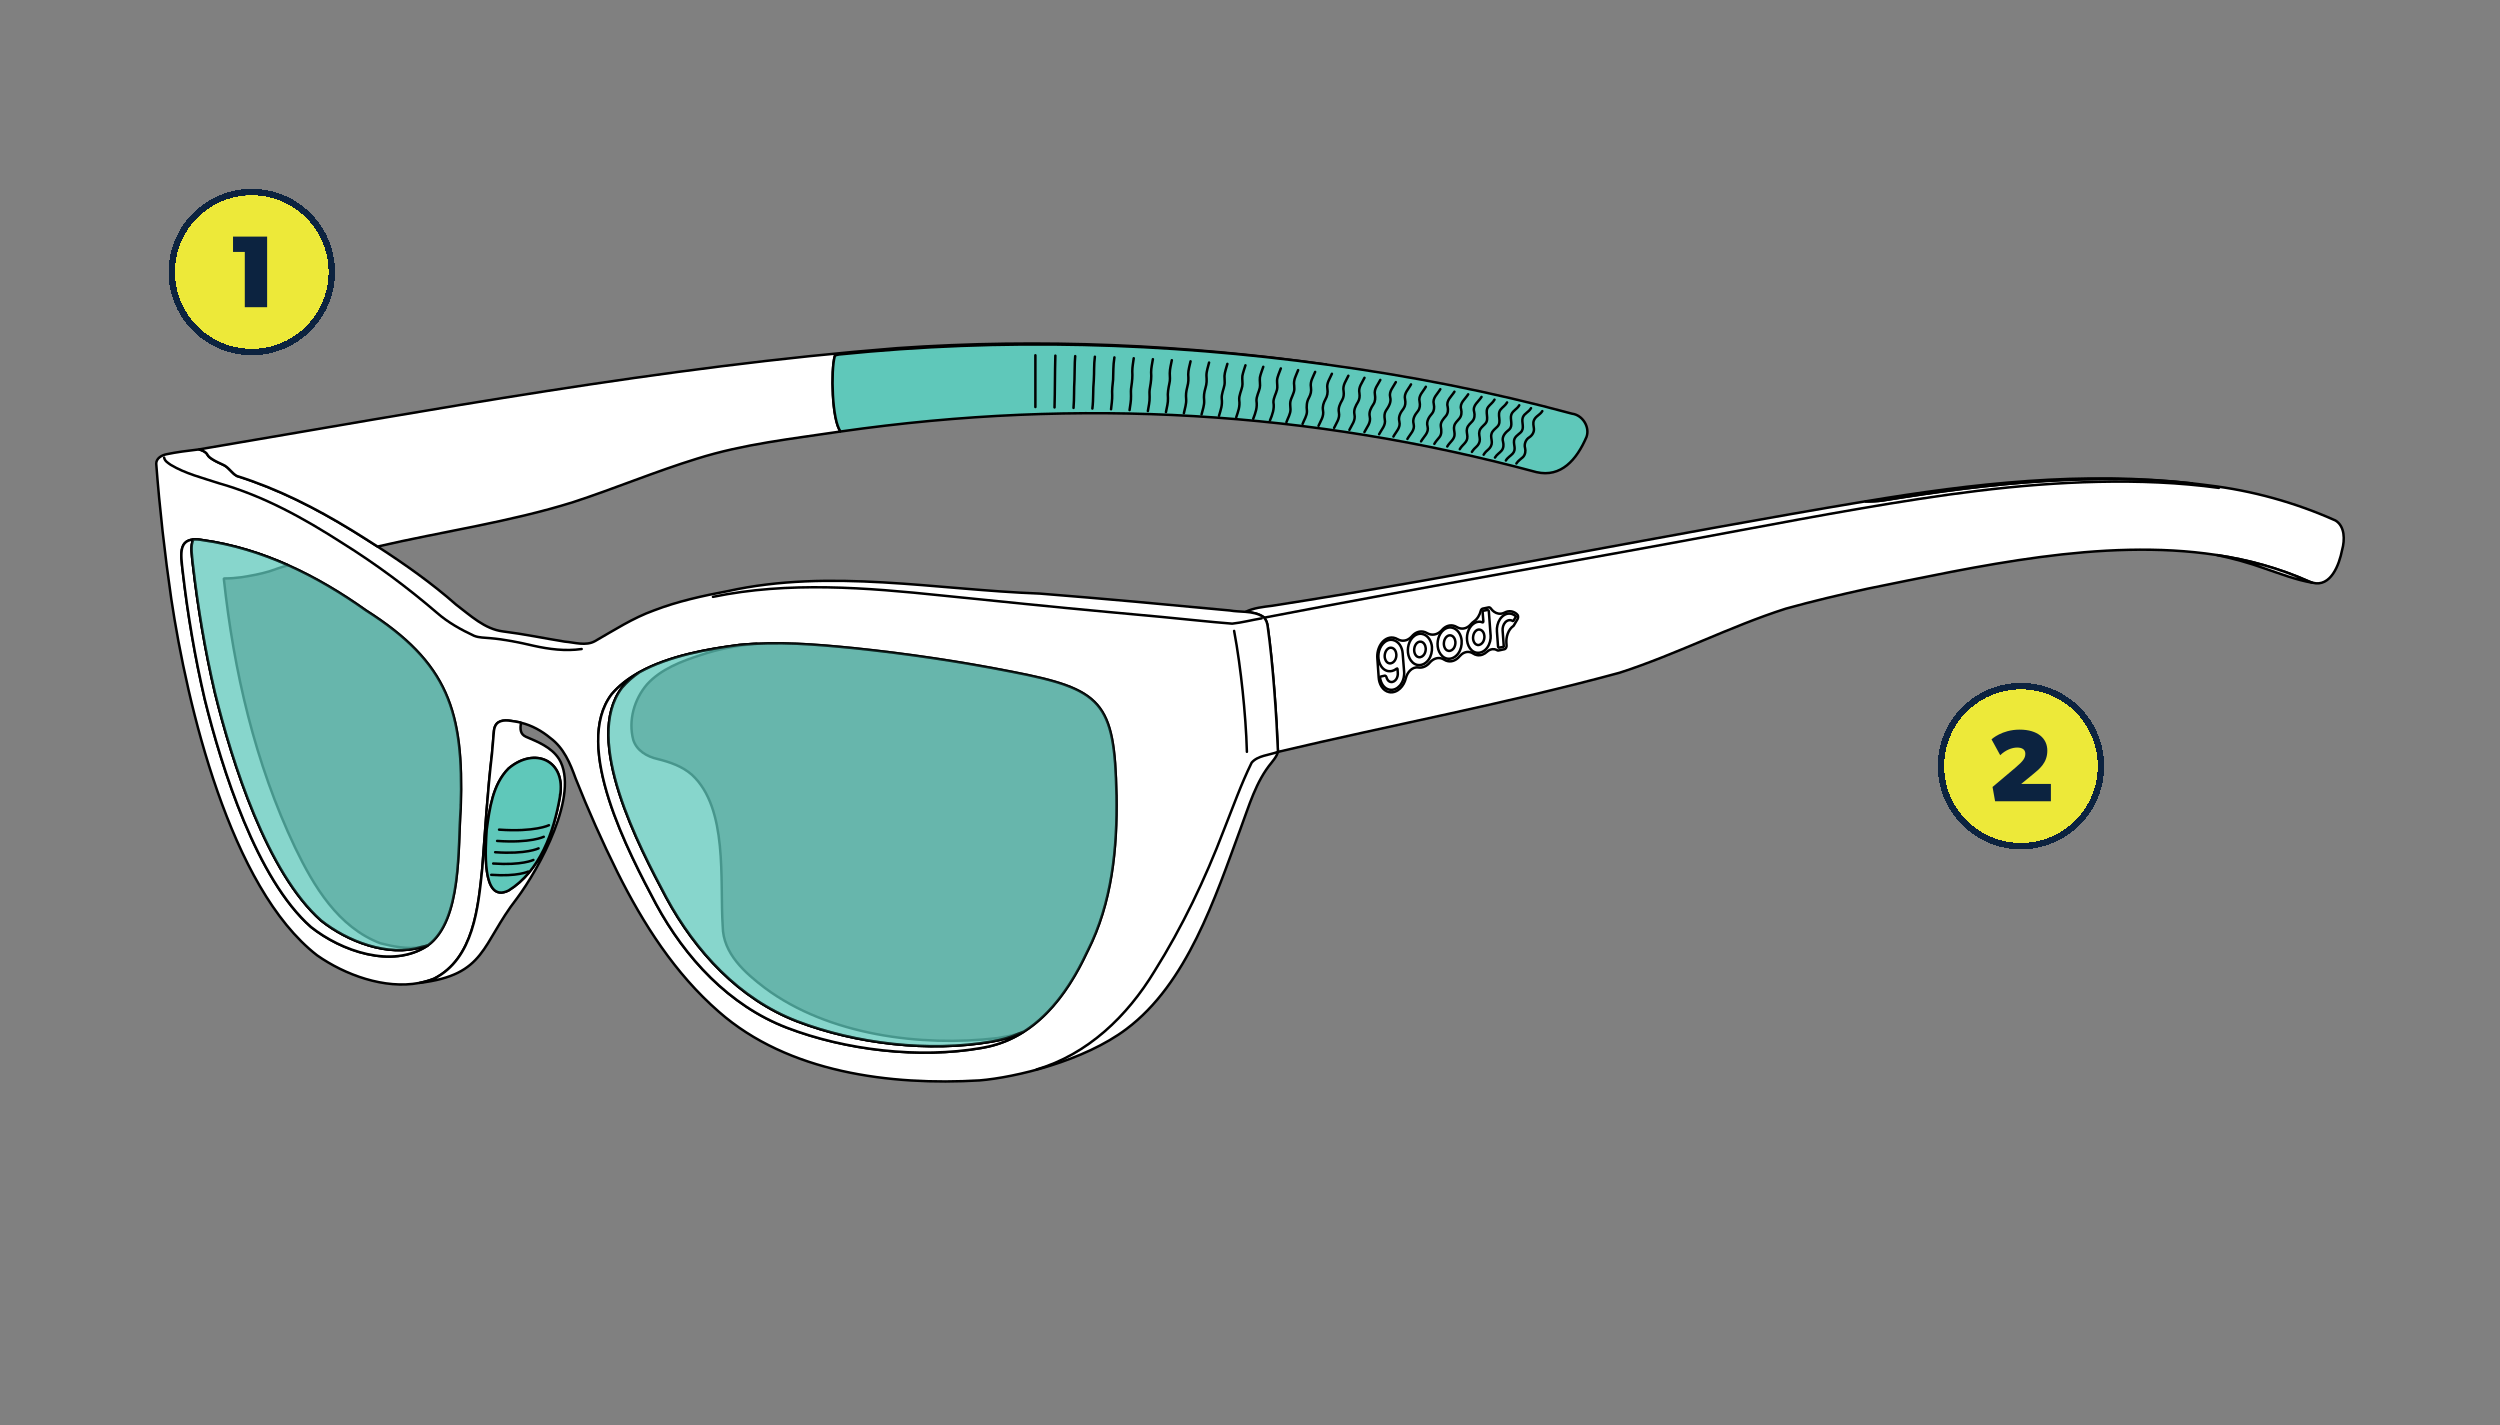 <svg viewBox="0 0 1000 570" xmlns="http://www.w3.org/2000/svg">
  <rect x="0" y="0" width="1000" height="570" fill="#808080" stroke="none"/>
  <defs>
    <style>
      .cls-1 {
        fill: #ede939;
      }

      .cls-2 {
        opacity: .75;
      }

      .cls-2, .cls-3, .cls-4, .cls-5, .cls-6, .cls-7, .cls-8 {
        stroke: #000;
      }

      .cls-2, .cls-4, .cls-8 {
        fill: #5fc8ba;
        stroke-miterlimit: 10;
      }

      .cls-3, .cls-4, .cls-6, .cls-7 {
        stroke-linecap: round;
      }

      .cls-3, .cls-5 {
        fill: #fff;
      }

      .cls-3, .cls-5, .cls-6 {
        stroke-linejoin: bevel;
      }

      .cls-6, .cls-7, .cls-9 {
        fill: none;
      }

      .cls-7 {
        stroke-linejoin: round;
      }

      .cls-10 {
        fill: #0c2340;
      }

      .cls-9 {
        stroke: #0c2340;
        stroke-width: 2.56px;
      }
    </style>
  </defs>
  <g id="Frames">
    <g>
      <g>
        <path d="M934.12,208.17c-16.08-7.18-33.23-11.93-50.74-14.03-.81-.1-1.59-.21-2.4-.31-1.27-.15-2.52-.31-3.79-.45-19.58-2.18-39.4-2.16-59.04-.98-21.98,1.35-43.11,4.24-64.81,7.75-2.28.36-5.16.45-7.44.43-79.13,13.22-157.77,29.39-237.02,41.73-3.55.45-7.44.84-10.63,2.42,2.57.21,5.08.63,7.2,2.11,1.1,1.11,1.47,2.42,1.65,3.86,2.02,14.3,3.52,35.48,4.1,50.05,45.37-10.73,91.72-19.44,136.68-31.67,22.56-7.27,43.88-18.4,66.44-25.62,10.77-3,21.66-5.56,32.58-7.96,43.69-8.8,93.83-20.44,139.56-13.53.09,0,.15.02.24.03,12.6,1.9,24.88,5.25,36.57,10.44.6.29,1.18.48,1.73.63.02,0,.03,0,.05.02,7.2,1.87,10.61-7.03,11.8-13.13,1.11-3.96,1.17-9.47-2.73-11.81Z" class="cls-3"></path>
        <path d="M511.19,300.79v-.03c-.58-14.57-2.07-35.75-4.1-50.05-.17-1.44-.55-2.74-1.65-3.86-2.13-1.47-4.63-1.9-7.2-2.11-2.13-.17-4.3-.19-6.33-.55-25.26-2.4-50.69-4.75-76.03-6.76-41.43-1.51-83.62-10.08-124.78-.98-9.84,1.83-20.15,4.1-29.53,7.72-8.42,3.02-15.98,7.94-23.54,12.26-3.67,2.09-8.18.53-12.14.22-8.3-1.34-16.2-3.02-24.69-4.08-7.34-.93-13.01-6.38-18.71-10.67-9.74-8.61-20.54-16.22-31.48-23.29-3.36-2.18-6.76-4.3-10.12-6.4-14.88-9.1-29.66-16.62-46.19-21.84-2.02-1.13-3.38-3.64-5.5-4.49-1.37-.65-2.97-1.34-4.18-2.13-.91-.58-1.71-1.15-2.09-1.94-.46-.99-2.47-1.99-3.55-2.02-4.63.55-8.54,1.03-12.84,1.92-1.97.41-4.05,1.68-4.05,3.74,1.37,18.02,3.43,36.27,6.02,54.1,6.34,42.32,23.53,115.64,58.35,142.59,11.06,7.77,26.99,13.65,40.86,11.03,2.01-.38,3.96-.93,5.86-1.68,15.89-8.01,17.71-28.57,19.34-44.36,1.15-15.14,2.09-30.54,3.86-45.63.21-1.9.38-4.18.53-6.14.24-1.78,0-4.25,1.29-5.78,1.83-2.09,5.23-1.32,7.61-.94.74.1,1.47.26,2.19.45,4.29,1.03,8.33,3.27,11.73,6.1,5.4,4,7.92,10.08,10.13,16.2,5.04,12.67,10.61,25.22,16.7,37.47,10.31,20.64,23.03,40.57,40.57,55.83,27.67,24.35,68.62,29.58,104.29,27.47,14.45-1.2,41.77-7.75,58.76-20.56,24.3-18.23,35.41-52.35,45.64-80.14,3.41-9.1,6.1-18.84,12.43-26.44.51-.6,1.66-2.13,2.06-3.02.6-1.32.46-1.22.46-1.22ZM184.29,322.74v.33c-1.25,15.95.65,45.37-13.44,55.32-14.18,9.16-34.38,2.02-46.48-7.6-21.66-19.14-35.58-63.25-42.47-91.07-3.93-16.82-6.82-33.98-8.81-51.11-.81-7.18-2.19-14.42,7.97-12.55,23.94,3.34,45.83,14.23,65.29,28.09,33.08,21.02,39.13,40.59,37.95,78.6ZM435.05,380.37c-8.52,18.33-21.38,35.44-42.61,38.84-24.83,4.29-54.13.89-77.69-8.13-23.17-8.92-40.64-27.93-52.31-49.45-10.7-20.16-33.56-63.17-17.76-83.95,11.32-13.32,34.31-17.52,50.94-19.67,15.59-1.51,30.49-.26,46.12,1.29,21.11,2.21,42.1,5.3,62.93,9.41,36.11,7.01,41.15,11.87,41.89,49.09l.02.31c.34,21.35-1.8,43.02-11.52,62.26Z" class="cls-3"></path>
        <path d="M333.91,142.44c-1.61,5.68-1.15,25.82,2.33,30.16-19.43,2.93-38.68,4.96-57.46,10.87-16.75,5.16-32.9,11.95-49.57,17.4-25.31,7.92-52.37,11.75-78.19,17.75-3.36-2.18-6.76-4.3-10.12-6.4-14.88-9.1-29.66-16.62-46.19-21.84-2.02-1.13-3.38-3.64-5.5-4.49-1.37-.65-2.97-1.34-4.18-2.13-.91-.58-1.71-1.15-2.09-1.94-.46-.99-2.47-1.99-3.55-2.02,92.8-15.72,185.63-33.13,279.54-40.55,57.6-3.98,114.57-1.42,171.86,6.6-64.64-8.88-130.16-10.72-195.13-4.06-.27.09-1.61.22-1.75.65Z" class="cls-3"></path>
        <path d="M634.6,174.78c-3.94,9.17-10.2,16.32-20.01,14.08-90.24-24.37-182.25-29.96-278.34-16.26-3.48-4.34-3.94-24.49-2.33-30.16.14-.43,1.47-.57,1.75-.65,64.97-6.65,130.49-4.82,195.13,4.06,33.06,4.49,65.88,10.92,98.03,19.63,4.12.51,7.2,5.25,5.78,9.29Z" class="cls-8"></path>
        <path d="M223.58,303.55c-3.03-4.68-8.42-6.79-13.22-8.85-2.3-1.05-2.38-3.14-1.94-5.61-.72-.19-1.46-.34-2.19-.45-2.38-.38-5.78-1.15-7.61.94-1.29,1.53-1.05,4-1.29,5.78-.15,1.95-.33,4.24-.53,6.14-1.77,15.09-2.71,30.49-3.86,45.63-1.63,15.79-3.45,36.35-19.34,44.36-1.9.75-3.86,1.3-5.86,1.68,26.83-3.22,24.74-15.48,39.01-33.78,8.83-11.81,25.39-41.87,16.84-55.85ZM223.94,318.81c-2.37,13.89-8.02,29.65-20.51,37.38-11.08,5.52-9.12-17.85-8.76-24.21,1.2-8.64,2.4-18.18,8.73-24.57,10.49-8.93,23.13-3.21,20.58,11.08l-.03.33Z" class="cls-3"></path>
        <path d="M223.97,318.49l-.03.33c-2.37,13.89-8.02,29.65-20.51,37.38-11.08,5.52-9.12-17.85-8.76-24.21,1.2-8.64,2.4-18.18,8.73-24.57,10.49-8.93,23.13-3.21,20.58,11.08Z" class="cls-8"></path>
        <path d="M877.19,193.39c-19.58-2.18-39.4-2.16-59.04-.98-21.98,1.35-43.11,4.24-64.81,7.75-2.28.36-5.16.45-7.44.43,43.36-7.24,87.41-12.23,131.29-7.2Z" class="cls-8"></path>
        <path d="M414.59,427.81c20.52-6.07,36.33-21.36,47.19-39.29,11.15-17.78,20.24-36.8,27.72-56.41,3.59-8.99,6.88-18.35,11.15-27.03,2.39-2.87,7.11-3.05,10.42-4.29" class="cls-6"></path>
        <path d="M887.53,195.16c-15.91-2.18-32.13-2.78-48.15-2.43-16.13.35-32.12,1.65-48.13,3.59-7.8.94-15.57,2.03-23.33,3.22-8.14,1.24-16.27,2.58-24.39,3.98-15.85,2.73-31.66,5.67-47.48,8.62-7.83,1.46-15.66,2.92-23.49,4.37-8,1.47-16,2.93-24,4.38-15.83,2.86-31.66,5.7-47.49,8.54-7.89,1.42-15.77,2.84-23.66,4.27-7.95,1.44-15.9,2.89-23.85,4.36-15.83,2.91-31.64,5.87-47.45,8.92" class="cls-6"></path>
        <path d="M493.65,252.37c1.45,7.7,2.59,16.29,3.41,24.08.81,7.72,1.5,16.5,1.7,24.27" class="cls-6"></path>
        <path d="M504.66,247.34c-3.93.66-7.86,1.7-11.78,2.12-9.4-.73-18.88-1.82-28.22-2.69-7.14-.69-14.32-1.33-21.55-1.99-22.09-2.02-44.22-4.35-66.29-6.57-30.42-3.17-61.34-5.72-91.63.53" class="cls-6"></path>
        <path d="M232.66,259.61c-6.49.93-13.02.08-19.29-1.32-5.77-1.36-11.61-2.55-17.38-3.03-2.14-.23-4.31-.13-6.33-.93-5.14-2.39-10.47-5.34-14.85-9.19-11.84-10.15-24.37-19.49-37.82-27.89-15.49-9.94-31.37-18.81-49.41-23.94-6.48-2.14-13.48-3.85-19.3-7.38-1.1-.8-2.36-1.46-2.63-2.88" class="cls-6"></path>
        <path d="M925,233.1c-6.5-1.1-12.65-3.52-19.19-5.73-5.92-2.13-12.74-4.06-19.12-5.35,12.6,1.9,24.88,5.25,36.57,10.44.6.29,1.18.48,1.73.63Z" class="cls-3"></path>
        <path d="M409.54,412.67c-.6.39-1.22.77-1.83,1.13-.05.02-.09.03-.12.07-.63.36-1.27.7-1.92,1.03-.67.34-1.35.67-2.04.98-.79.36-1.59.7-2.42.99-.55.22-1.08.41-1.65.6-.21.07-.39.14-.62.19-.43.14-.86.27-1.3.39l-.93.26c-.45.12-.91.22-1.37.33-.94.22-1.92.41-2.9.57-24.83,4.29-54.13.89-77.69-8.13-23.17-8.92-40.64-27.93-52.31-49.45-10.7-20.16-33.56-63.17-17.76-83.95.38-.45.75-.87,1.17-1.29.74-.79,1.51-1.53,2.31-2.23.55-.48,1.13-.96,1.71-1.41.41-.33.84-.63,1.27-.94.03-.03.09-.07.14-.1.41-.29.82-.57,1.23-.84.55-.36,1.1-.72,1.68-1.06.51-.31,1.05-.62,1.58-.91-2.64,1.8-4.99,3.88-7,6.22-15.79,20.78,7.06,63.79,17.76,83.95,11.68,21.52,29.15,40.53,52.31,49.45,23.56,9.02,52.86,12.41,77.69,8.13,3.93-.63,7.58-1.73,10.96-3.22.03-.02.09-.03.12-.05.65-.21,1.29-.43,1.92-.7Z" class="cls-3"></path>
        <path d="M171.27,378.05c-.14.12-.27.22-.41.33-14.18,9.16-34.38,2.02-46.48-7.6-21.66-19.14-35.58-63.25-42.47-91.07-3.93-16.82-6.82-33.98-8.81-51.11-.39-3.48-.91-6.98-.21-9.43.03-.1.07-.22.12-.33.07-.21.14-.39.24-.58.07-.14.14-.27.22-.41.02-.02.03-.05.03-.07.09-.12.17-.26.27-.36.17-.22.38-.43.6-.6.1-.09.21-.17.33-.22.67-.43,1.53-.72,2.61-.81-1.17,2.47-.55,6.36-.12,10.25,1.99,17.13,4.89,34.29,8.81,51.11,6.89,27.81,20.82,71.93,42.47,91.07,10.39,8.26,26.77,14.69,40.16,10.55.02,0,.05,0,.07-.02.87-.17,1.73-.39,2.57-.7Z" class="cls-3"></path>
        <path d="M407.49,413.43c-3.38,1.49-7.03,2.59-10.96,3.22-24.83,4.29-54.13.89-77.69-8.13-23.17-8.92-40.64-27.93-52.31-49.45-10.7-20.16-33.56-63.17-17.76-83.95,2.01-2.35,4.36-4.42,7-6.22,11.93-6.62,27.61-9.31,39.85-10.89,2.47-.24,4.92-.41,7.36-.51-7.73.63-15.4,2.04-22.77,4.54-7.6,2.45-15.86,5.59-21.4,11.71-5.13,6-7.54,14.4-5.52,22.14,1.34,4.36,5.56,6.79,9.77,7.72,4.84,1.2,9.88,2.91,13.7,6.29,14.59,13.46,11.11,42.25,12.33,60.65.1,10.85,8.93,18.62,16.98,24.71,25.24,18.74,62.23,23.56,92.83,19.99,2.83-.53,5.81-.96,8.61-1.82Z" class="cls-3"></path>
        <path d="M168.62,378.78c-13.39,4.15-29.77-2.28-40.16-10.55-21.66-19.14-35.58-63.25-42.47-91.07-3.93-16.82-6.82-33.98-8.81-51.11-.43-3.89-1.05-7.78.12-10.25,1.03-.1,2.26-.02,3.76.26,11.95,1.66,23.39,5.21,34.28,10.08-2.59.57-5.23,1.61-7.61,2.4-3.77,1.13-7.49,1.78-11.33,2.38-2.02.26-4.18.45-6.24.45-.33-.02-.55-.02-.63.15,3.98,36.88,12.47,73.75,28.5,107.48,7.46,15.5,17.27,31.94,34.16,38.32,5.02,1.29,11.04,2.5,16.46,1.46Z" class="cls-3"></path>
        <g>
          <path d="M414.15,142.11v20.7" class="cls-7"></path>
          <path d="M422.14,142.26c-.21,6.98-.13,13.73-.33,20.71" class="cls-7"></path>
          <path d="M430.08,142.45c-.29,3.32-.15,6.14-.29,9.41-.25,3.76-.06,7.53-.38,11.3" class="cls-7"></path>
          <path d="M437.95,142.69c-.43,3.3-.23,6.17-.43,9.43-.38,3.75-.09,7.53-.57,11.29" class="cls-7"></path>
          <path d="M445.76,142.97c-.56,3.59-.36,5.6-.52,8.91-.21,1.99-.5,4.16-.36,6.26.06,1.52-.3,4.1-.46,5.56" class="cls-7"></path>
          <path d="M453.49,143.3c-.24,1.85-.57,3.48-.58,5.23.14,2.05-.04,3.87-.35,5.96-.25,1.51-.21,2.46-.16,3.98.05,1.92-.33,3.69-.58,5.57" class="cls-7"></path>
          <path d="M461.15,143.67c-.29,1.84-.69,3.47-.7,5.23.16,2.05-.04,3.87-.42,5.95-.3,1.5-.25,2.48-.19,4,.07,1.93-.4,3.69-.69,5.57" class="cls-7"></path>
          <path d="M468.73,144.08c-.31,1.71-.81,3.43-.82,5.23.04,1.53.19,2.65-.15,4.05-.4,2-.79,3.84-.57,5.91.08,1.91-.44,3.55-.81,5.57" class="cls-7"></path>
          <path d="M476.22,144.53c-.29,1.44-.95,3.5-.93,5.23.12,1.98.15,3.03-.37,4.99-.49,2.02-.62,3.05-.45,4.97.1,1.93-.51,3.57-.92,5.57" class="cls-7"></path>
          <path d="M483.63,145.02c-.33,1.47-1.08,3.47-1.05,5.23.13,1.96.17,3.07-.41,4.99-.55,1.97-.69,3.06-.51,4.97.12,1.94-.58,3.59-1.04,5.57" class="cls-7"></path>
          <path d="M490.95,145.55c-.37,1.41-1.09,3.37-1.16,4.83-.02,1.16.2,2.7,0,3.59-.29,1.61-1.24,3.68-1.1,5.47.33,2.62-.37,4.43-1.09,6.88" class="cls-7"></path>
          <path d="M498.18,146.12c-.38,1.24-.99,2.93-1.23,4.24-.17,1.31.21,3.1-.05,4.19-.32,1.64-1.37,3.65-1.21,5.47.37,2.62-.41,4.46-1.2,6.88" class="cls-7"></path>
          <path d="M505.31,146.72c-.41,1.26-1.09,2.9-1.34,4.23-.18,1.32.23,3.09-.05,4.21-.32,1.55-1.39,3.41-1.33,5.14.4,2.73-.35,4.72-1.3,7.21" class="cls-7"></path>
          <path d="M512.33,147.37c-.5,1.52-1.44,3.28-1.51,4.82-.03,1.18.26,2.67,0,3.63-.35,1.58-1.51,3.38-1.44,5.14.46,2.52-.45,4.98-1.4,7.21" class="cls-7"></path>
          <path d="M519.25,148.05c-.78,2.11-1.94,3.82-1.57,6.19.04.43.06.94.06,1.37-.02,1.65-1.29,3.38-1.6,5.11-.16.96.04,2.05.06,3.02.04,1.82-1.07,3.51-1.63,5.12" class="cls-7"></path>
          <path d="M526.06,148.76c-.82,2.06-2.1,3.81-1.68,6.18.22,1.62-.08,2.71-.76,4.08-.99,1.7-1.07,3.53-.84,5.43.06,1.8-1.15,3.51-1.75,5.12" class="cls-7"></path>
          <path d="M532.76,149.51c-.78,1.91-2.16,3.61-1.82,5.82.27,1.76.01,3.04-.78,4.44-.76,1.38-1.23,2.81-.96,4.39.45,2.39-.95,4.17-1.79,6.16" class="cls-7"></path>
          <path d="M539.34,150.3c-.91,2.03-2.38,3.75-1.9,6.18.18,1.34.04,2.41-.55,3.5-.87,1.55-1.7,3.16-1.33,5,.48,2.41-1.01,4.17-1.91,6.16" class="cls-7"></path>
          <path d="M545.79,151.12c-.95,2.02-2.53,3.74-2.02,6.17.19,1.32.04,2.44-.58,3.51-.93,1.53-1.8,3.14-1.41,4.99.52,2.42-1.07,4.16-2.02,6.16" class="cls-7"></path>
          <path d="M552.12,151.97c-.91,1.89-2.58,3.55-2.16,5.82.22,1.43.17,2.73-.58,3.88-.99,1.5-1.9,3.12-1.48,4.99.55,2.45-1.14,4.16-2.13,6.16" class="cls-7"></path>
          <path d="M558.33,152.85c-.99,1.91-2.82,3.7-2.26,6,.55,2.07-.61,3.78-1.71,5.43-.65,1.05-.65,2.24-.46,3.42.55,2.34-1.28,4.06-2.26,5.99" class="cls-7"></path>
          <path d="M564.4,153.76c-1.02,1.94-2.96,3.57-2.37,6,.25,1.31.15,2.57-.6,3.65-1.17,1.52-2.21,3.22-1.68,5.22.59,2.43-1.35,4.04-2.38,5.99" class="cls-7"></path>
          <path d="M570.33,154.71c-1.06,1.93-3.11,3.55-2.49,6,.26,1.3.15,2.6-.63,3.67-1.23,1.49-2.31,3.19-1.76,5.21.62,2.46-1.41,4.03-2.49,5.99" class="cls-7"></path>
          <path d="M576.12,155.68c-1.1,1.92-3.26,3.52-2.6,6,.27,1.28.16,2.62-.66,3.68-1.29,1.46-2.42,3.17-1.84,5.2.66,2.49-1.48,4.03-2.6,5.99" class="cls-7"></path>
          <path d="M581.77,156.68c-1.14,1.92-3.41,3.5-2.71,5.99.28,1.26.16,2.65-.69,3.7-1.02,1.21-2.29,2.51-2.04,4.23.24,1.47.45,3.1-.61,4.34-.67.84-1.4,1.59-1.98,2.61" class="cls-7"></path>
          <path d="M587.27,157.72c-1.17,1.91-3.56,3.47-2.82,5.99.3,1.25.17,2.68-.72,3.72-.75.92-1.74,1.72-2.03,2.93-.31,1.08.1,2.13.13,3.21.1,2.19-1.95,3.25-2.92,5.03" class="cls-7"></path>
          <path d="M592.61,158.77c-1.2,1.93-3.71,3.37-2.94,5.99.3,1.23.19,2.66-.68,3.68-.8.95-1.89,1.69-2.18,2.99-.3,1.07.11,2.13.14,3.21.1,2.32-2.03,3.18-3.04,5.03" class="cls-7"></path>
          <path d="M597.8,159.86c-.65,1.18-1.68,1.84-2.48,2.86-1.64,2.07.65,4.84-1.28,6.83-.84.94-1.97,1.65-2.26,2.97-.31,1.08.11,2.13.15,3.21.05,1.11-.54,2.22-1.29,2.88-.67.59-1.32,1.25-1.87,2.15" class="cls-7"></path>
          <path d="M602.83,160.97c-.67,1.2-1.74,1.81-2.57,2.83-1.7,2.09.67,4.86-1.33,6.87-.87.93-2.04,1.61-2.35,2.95-.32,1.09.12,2.13.15,3.22.06,1.11-.56,2.25-1.34,2.9-.7.57-1.37,1.22-1.93,2.14" class="cls-7"></path>
          <path d="M607.7,162.11c-.9,1.62-2.48,1.99-3.16,3.7-.69,1.97.9,4.36-.88,6.02-1.52,1.17-3.09,2.85-2.44,4.9.29,1.07.26,2.49-.56,3.49-.86,1.02-1.98,1.6-2.67,2.81" class="cls-7"></path>
          <path d="M612.4,163.27c-.93,1.65-2.57,1.94-3.27,3.68-.72,2.01.95,4.33-.91,6.06-1.03.95-2.38,1.69-2.6,3.21-.25,1.83.96,3.48-.51,5.19-.9,1.01-2.05,1.55-2.76,2.79" class="cls-7"></path>
          <path d="M616.92,164.45c-.97,1.6-2.63,1.94-3.35,3.68-.46,1.1-.12,2.22,0,3.34.14,1.38-.7,2.71-1.83,3.44-1.46.86-2.18,2.79-1.71,4.33.29,1.12.1,2.6-.8,3.55-.92.88-1.96,1.47-2.67,2.6" class="cls-7"></path>
        </g>
        <path d="M435.05,380.36c-5.93,12.77-13.99,24.97-25.51,32.3-.63.27-1.27.5-1.92.7-.03.02-.09.03-.12.05-3.38,1.49-7.03,2.59-10.96,3.22-24.83,4.29-54.13.89-77.69-8.13-23.17-8.92-40.64-27.93-52.31-49.45-10.7-20.16-33.56-63.17-17.76-83.95,2.01-2.35,4.36-4.42,7-6.22,11.93-6.62,27.61-9.31,39.85-10.89,15.59-1.51,30.49-.26,46.12,1.29,21.11,2.21,42.1,5.3,62.93,9.41,36.11,7.01,41.15,11.87,41.89,49.09l.02.31c.34,21.35-1.8,43.02-11.52,62.26Z" class="cls-2"></path>
        <path d="M184.3,322.73v.33c-1.23,15.77.62,44.77-13.01,54.99h-.02c-.84.31-1.7.53-2.57.7-.02.02-.05.02-.07.02-13.39,4.15-29.77-2.28-40.16-10.55-21.66-19.14-35.58-63.25-42.47-91.07-3.93-16.82-6.82-33.98-8.81-51.11-.43-3.89-1.05-7.78.12-10.25,1.03-.1,2.26-.02,3.76.26,23.94,3.34,45.83,14.23,65.29,28.09,33.08,21.02,39.13,40.59,37.95,78.6Z" class="cls-2"></path>
        <g>
          <path d="M199.63,331.86c14.35,1.01,19.94-1.77,19.94-1.77" class="cls-4"></path>
          <path d="M198.85,336.37c13.42.94,18.65-1.66,18.65-1.66" class="cls-4"></path>
          <path d="M198.07,340.89c12.49.88,17.35-1.54,17.35-1.54" class="cls-4"></path>
          <path d="M197.28,345.41c11.56.81,16.06-1.43,16.06-1.43" class="cls-4"></path>
          <path d="M196.5,349.93c10.63.75,14.77-1.31,14.77-1.31" class="cls-4"></path>
        </g>
      </g>
      <g>
        <path d="M559,255.67c-.49-.3-.99-.49-1.55-.59-2.17-.39-4.01.9-5.1,2.54-1.1,1.66-1.58,3.78-1.41,5.79.21,2.5.38,5,.53,7.49.07,1.27.42,2.6,1.12,3.71.71,1.12,1.76,1.99,3.09,2.25,1.67.32,3.23-.4,4.36-1.47,1.14-1.08,1.93-2.57,2.29-4.1.29-1.16.87-2.29,1.73-3.12.85-.83,2.02-1.39,3.3-1.17,1.84.28,3.49-.69,4.57-1.99,1.04-1.18,2.58-2.04,4.28-1.73.56.1,1.05.31,1.53.63,0,0,0,0,0,0h0s0,0,0,0c.47.29.94.48,1.48.57,1.86.34,3.53-.65,4.62-1.96.95-1.13,2.38-1.99,3.99-1.7.51.09.96.28,1.39.57.5.34,1.01.55,1.61.66,1.53.27,2.94-.37,3.98-1.35.79-.73,1.85-1.2,2.99-1,.38.07.72.2,1.06.4.08.05.16.08.26.1.1.02.19.01.28,0,.78-.17,1.56-.33,2.34-.5.65-.14.93-.93.89-1.51-.02-.31-.04-.63-.07-.94-.18-2.45.69-5.42,2.82-6.89l.07-.07c.53-.88,1.06-1.77,1.58-2.65.19-.33.26-.74.2-1.11-.07-.46-.25-.69-.6-.98-.61-.51-1.31-.86-2.1-1-.94-.16-1.85.03-2.66.47-.76.4-1.62.57-2.5.42-1.28-.22-2.33-1.05-3.06-2.08-.2-.28-.52-.47-.87-.4-.78.16-1.56.32-2.34.48-.43.09-.69.5-.79.88-.42,1.64-1.33,3.26-2.75,4.26-.45.3-.83.66-1.18,1.07-1,1.2-2.5,2.03-4.19,1.73-.54-.09-1.01-.28-1.48-.57-.49-.3-.98-.49-1.54-.59-1.72-.3-3.26.51-4.32,1.71h0c-1.1,1.3-2.73,2.19-4.56,1.86-.57-.1-1.08-.3-1.58-.6h0c-.46-.26-.92-.44-1.44-.53-1.8-.32-3.4.55-4.49,1.82-1.04,1.22-2.58,2.04-4.3,1.74-.53-.1-1.01-.28-1.47-.56Z" class="cls-5"></path>
        <path d="M561.65,268.73l-.59-7.46c-.09-1.16-.45-2.35-1.13-3.34-.67-.98-1.69-1.76-2.89-1.95-1.52-.28-2.92.46-3.86,1.5-.96,1.07-1.54,2.45-1.76,3.88-.2,1.41-.05,2.95.57,4.29.62,1.34,1.7,2.49,3.23,2.79h.02c.55.1,1.09.07,1.59-.05.62-.15,1.19-.44,1.7-.84.08-.05.16-.11.23-.16,0-.02.02-.02.02-.04h.02c.12.03.19.18.21.3l.11,1.53c.08.84-.16,1.79-.62,2.49-.47.7-1.29,1.29-2.21,1.11-1-.18-1.54-1.15-1.74-2.02v-.02c-.03-.18-.32-.44-.49-.47-.06,0-.1,0-.14,0l-1.56.33c-.26.04-.37.37-.32.61.15,1.02.53,2.08,1.16,2.95.64.86,1.52,1.53,2.61,1.71,1.67.33,3.14-.49,4.16-1.65.02-.02.04-.06.06-.07.1-.13.19-.26.29-.39.76-1.05,1.21-2.38,1.31-3.7.06-.45.06-.89.02-1.33ZM557.91,264.22c-.47.7-1.27,1.27-2.21,1.11-.75-.14-1.26-.75-1.53-1.41-.29-.68-.36-1.4-.25-2.1.11-.68.36-1.38.82-1.92.44-.52,1.11-.94,1.86-.8,1.24.22,1.86,1.53,1.93,2.61.08.86-.14,1.81-.62,2.51Z" class="cls-5"></path>
        <path d="M606.24,246.91l-1,1.61c-1.1-.84-2.36-.46-3.16.44-.77.87-1.12,2.13-1.03,3.27l.47,6.5-1.98.34c-.2-.04-.31-.26-.32-.44l-.45-6.06c-.13-1.67.29-3.46,1.2-4.86.91-1.37,2.43-2.52,4.27-2.24.77.14,1.45.49,2.02,1.01.16.15.06.3-.02.43Z" class="cls-5"></path>
        <path d="M572.79,258.85c-.09-1.16-.45-2.35-1.13-3.34-.69-.99-1.67-1.74-2.89-1.95-1.5-.26-2.88.49-3.82,1.52-.94,1.06-1.52,2.46-1.72,3.87-.2,1.41-.07,2.93.55,4.26.6,1.32,1.72,2.49,3.21,2.77h.02c1.85.33,3.49-.75,4.46-2.14.99-1.39,1.43-3.28,1.31-4.99ZM565.95,261.48c-.27-.68-.34-1.39-.23-2.1.09-.67.36-1.36.8-1.9.44-.5,1.09-.94,1.84-.81,1.24.22,1.84,1.51,1.93,2.61.06.84-.16,1.79-.62,2.49-.47.68-1.27,1.27-2.19,1.1-.75-.12-1.24-.73-1.53-1.39Z" class="cls-5"></path>
        <path d="M584.67,256.32c-.09-1.16-.45-2.35-1.13-3.34-.69-.99-1.67-1.74-2.89-1.95-1.5-.26-2.88.49-3.82,1.52-.94,1.06-1.52,2.46-1.72,3.87-.2,1.41-.07,2.93.55,4.26.6,1.32,1.72,2.49,3.21,2.77h.02c1.85.33,3.49-.75,4.46-2.14.99-1.39,1.43-3.28,1.31-4.99ZM577.82,258.95c-.27-.68-.34-1.39-.23-2.1.09-.67.36-1.36.8-1.9.44-.5,1.09-.94,1.84-.81,1.24.22,1.84,1.51,1.93,2.61.06.84-.16,1.79-.62,2.49-.47.68-1.27,1.27-2.19,1.1-.75-.12-1.24-.73-1.53-1.39Z" class="cls-5"></path>
        <path d="M596.23,254l-.7-9.51c-.01-.2-.28-.48-.45-.51h-.02s-.1,0-.1,0l-1.54.31c-.26.06-.37.39-.36.63l.28,3.65c.01.16-.08.41-.29.39-.25-.1-.49-.16-.74-.22-.1,0-.2-.04-.3-.04-1.38-.11-2.61.61-3.48,1.59-.92,1.06-1.48,2.44-1.67,3.83-.2,1.37-.05,2.89.55,4.2.58,1.29,1.68,2.49,3.16,2.75,1.85.32,3.45-.74,4.4-2.13.97-1.39,1.41-3.22,1.29-4.93ZM591.01,257.99c-.75-.14-1.24-.75-1.51-1.39-.27-.66-.34-1.37-.23-2.06.09-.69.34-1.36.78-1.9.42-.5,1.07-.95,1.8-.81,1.24.22,1.84,1.51,1.91,2.59.06.84-.16,1.77-.6,2.45-.47.68-1.25,1.27-2.15,1.12Z" class="cls-5"></path>
      </g>
    </g>
  </g>
  <g id="Numbers">
    <g>
      <path shape-rendering="crispEdges" d="M100.71,78.09h0c16.97,0,30.72,13.75,30.72,30.72h0c0,16.97-13.75,30.72-30.72,30.72h0c-16.97,0-30.72-13.75-30.72-30.72h0c0-16.97,13.75-30.72,30.72-30.72Z" class="cls-1"></path>
      <path d="M106.85,122.89v-28.26h-13.64v6.14h4.71v22.12h8.93Z" class="cls-10"></path>
      <path shape-rendering="crispEdges" d="M100.71,76.81h0c17.67,0,32,14.33,32,32h0c0,17.67-14.33,32-32,32h0c-17.67,0-32-14.33-32-32h0c0-17.67,14.33-32,32-32Z" class="cls-9"></path>
    </g>
    <g>
      <path shape-rendering="crispEdges" d="M808.38,275.73h0c16.97,0,30.72,13.75,30.72,30.72h0c0,16.97-13.75,30.72-30.72,30.72h0c-16.97,0-30.72-13.75-30.72-30.72h0c0-16.97,13.75-30.72,30.72-30.72Z" class="cls-1"></path>
      <path d="M820.36,320.53v-6.96h-11.88l4.51-3.69c2.79-2.29,5.94-4.71,5.94-9.63s-3.89-8.4-11.06-8.4-11.26,3.89-11.26,3.89l3.48,6.35c2.05-2.05,4.71-3.07,6.76-3.07s3.28.82,3.28,2.46-.7,2.83-3.89,5.53l-9.22,7.78,1.02,5.73h22.32Z" class="cls-10"></path>
      <path shape-rendering="crispEdges" d="M808.38,274.45h0c17.67,0,32,14.33,32,32h0c0,17.67-14.33,32-32,32h0c-17.67,0-32-14.33-32-32h0c0-17.67,14.33-32,32-32Z" class="cls-9"></path>
    </g>
  </g>
</svg>
